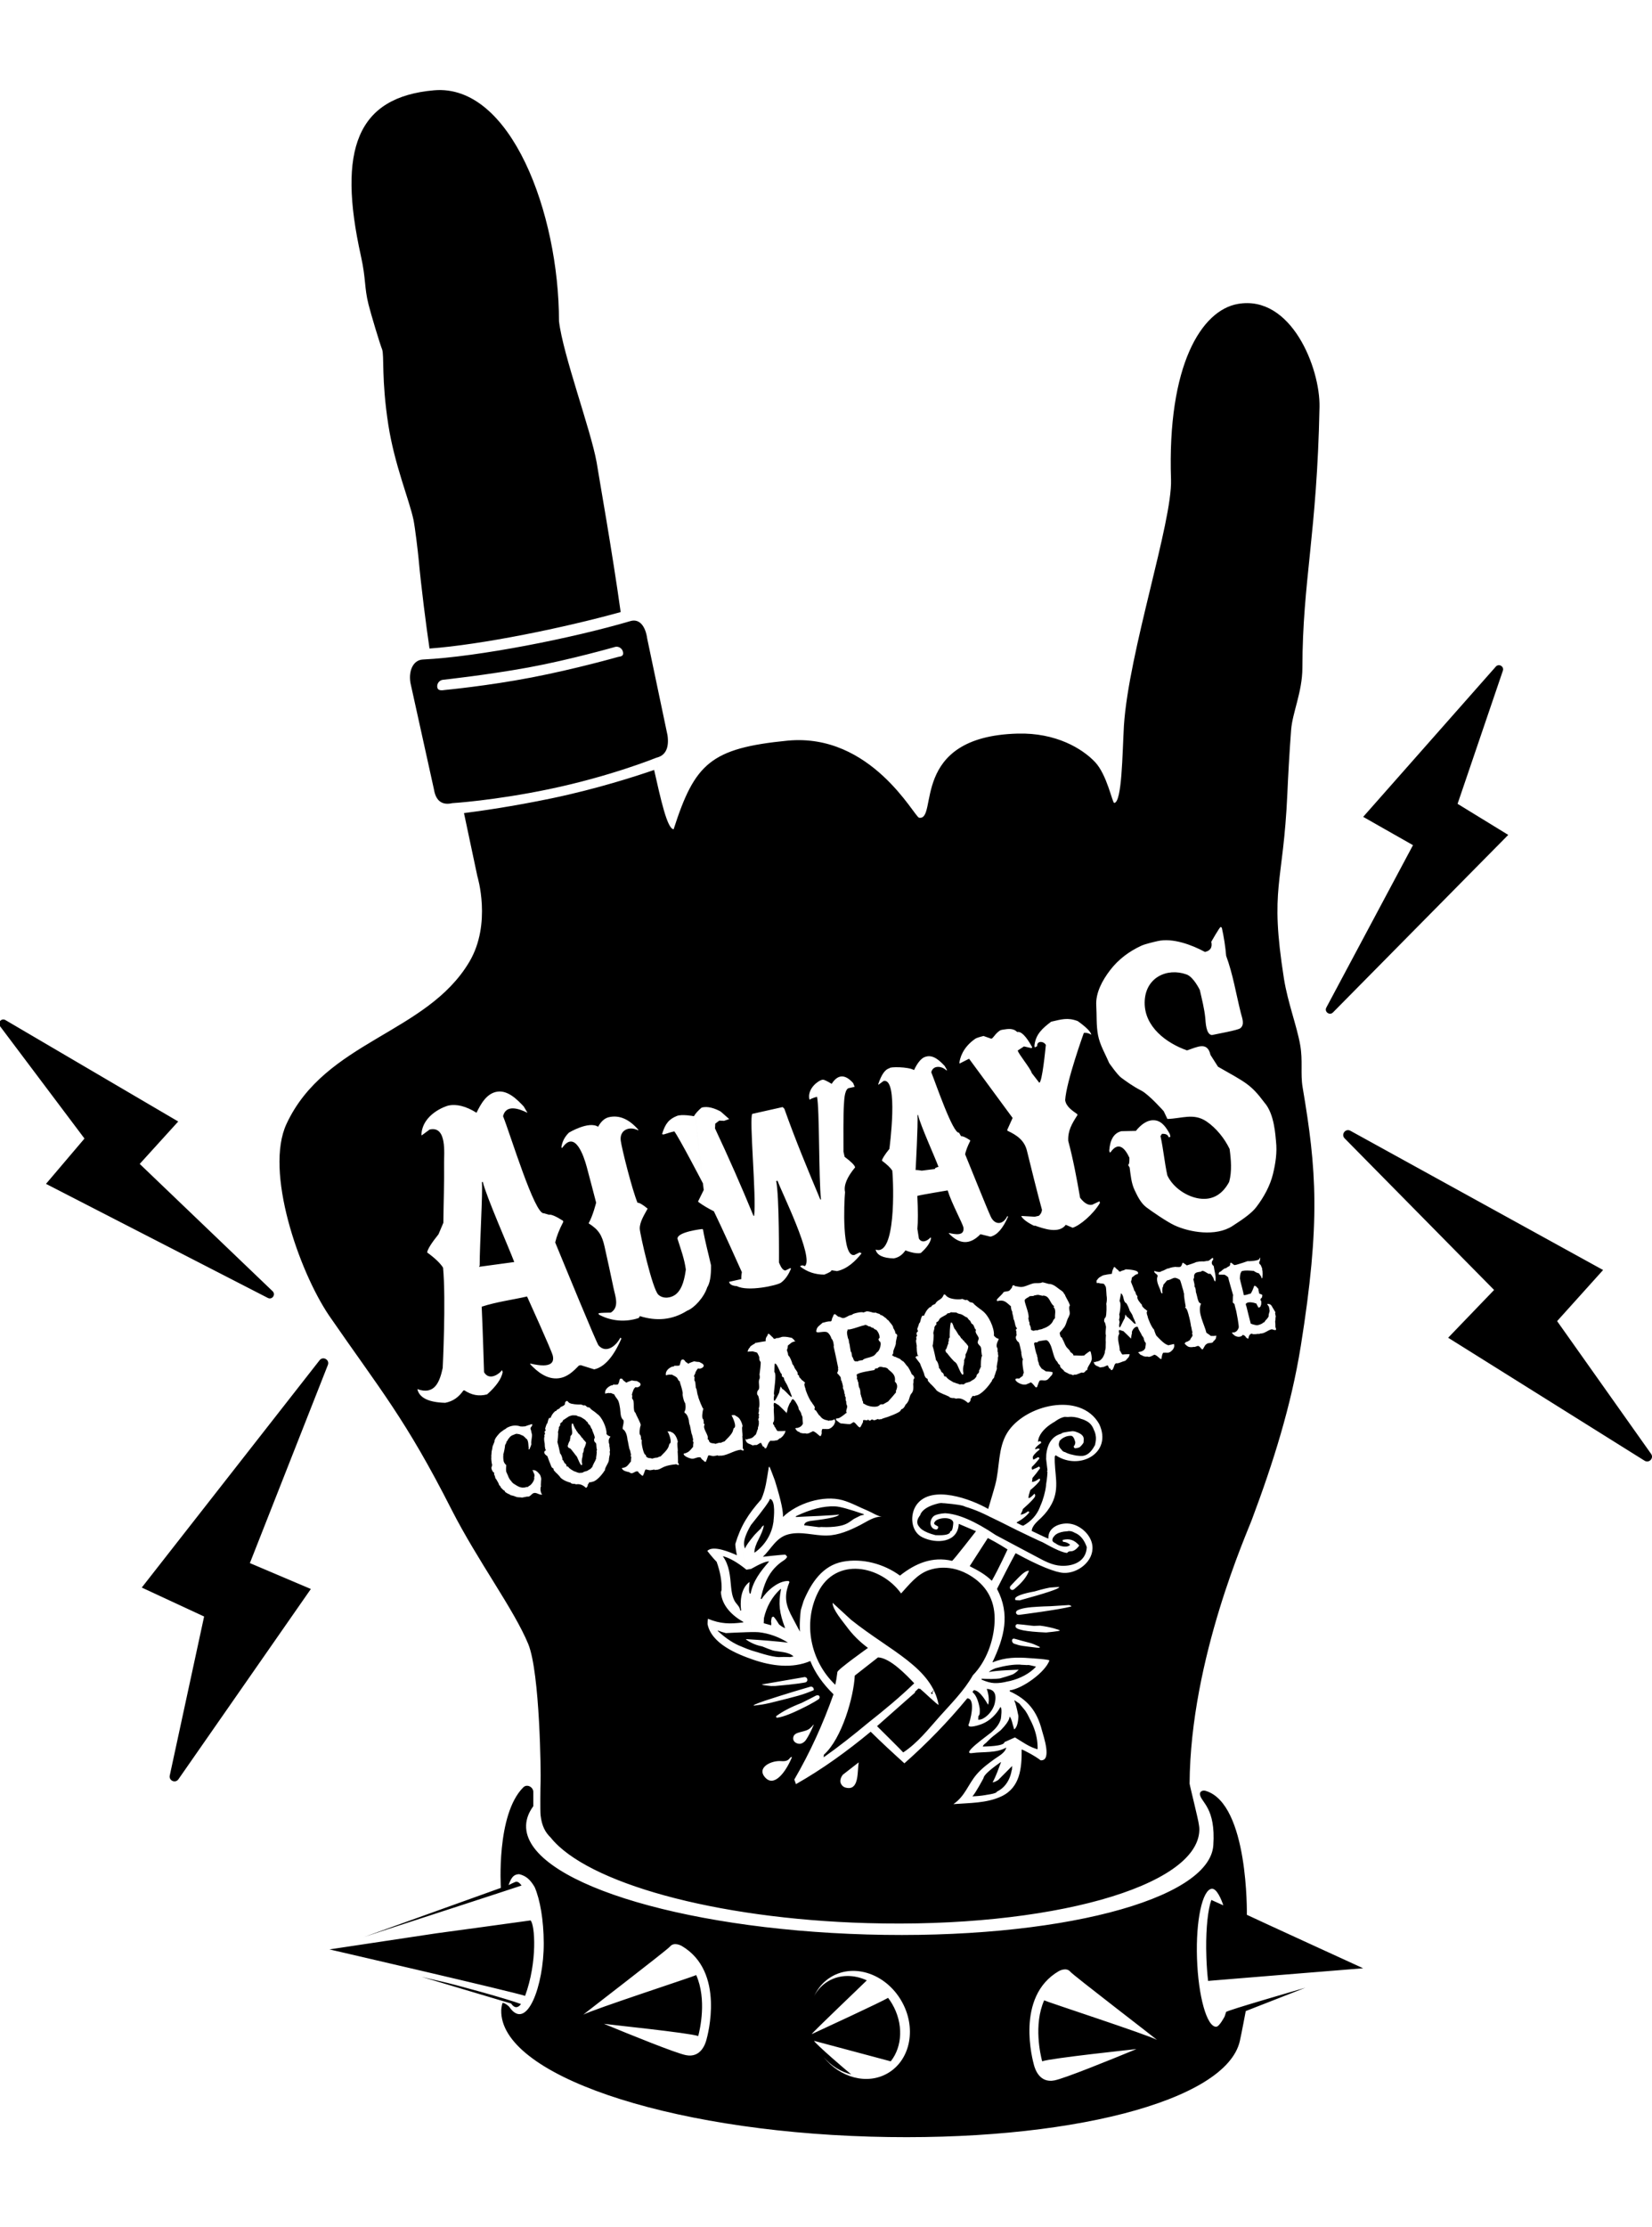 <?xml version="1.0" encoding="UTF-8"?>
<svg xmlns="http://www.w3.org/2000/svg" version="1.1" viewBox="0 0 172.191 232">
  <!-- Generator: Adobe Illustrator 28.7.1, SVG Export Plug-In . SVG Version: 1.2.0 Build 142)  -->
  <g>
    <g id="Layer_1">
      <path d="M156.647,69.864l-4.721,13.867,5.281,3.236-18.27,18.495c-.352.356-.927-.068-.691-.509l9.032-16.917-5.191-2.948,13.824-15.65c.314-.355.889-.022.736.427ZM0,106.891l8.806,11.706-4.011,4.72,23.123,11.883c.445.229.86-.353.498-.699l-13.853-13.261,4.014-4.419L.566,106.256c-.409-.24-.851.256-.566.635ZM18.597,185.337l13.804-19.82-6.356-2.697,8.129-20.638c.212-.539-.505-.949-.862-.493l-18.535,23.679,6.498,3.016-3.581,16.561c-.116.536.589.843.902.393ZM172.095,151.441l-9.794-13.826,4.793-5.324-26.341-14.504c-.507-.279-1.006.38-.599.792l15.578,15.791-4.788,4.976,20.476,12.811c.465.291.993-.268.676-.716ZM40.471,44.225c.649,4.203,2.195,7.856,2.628,9.926.16.765.468,3.361.53,4.04.265,2.914.81,7.16,1.14,9.364,5.441-.398,14.045-2.164,19.924-3.799-.884-6.345-2.235-13.89-2.506-15.602-.6-3.359-3.511-11.191-3.923-14.699,0-11.234-5.022-24.751-13.03-24.048-8.008.703-10.086,6.134-7.618,17.245.543,2.444.337,3.236.796,5.068.245.978,1.169,4.059,1.412,4.664.245.614-.088,3.082.647,7.841ZM54.732,207.899c1.294-3.531,1.031-7.387.57-7.859-.179.036-9.82,1.344-9.82,1.344l-11.143,1.676s19.055,4.397,20.392,4.839ZM53.81,209.076c.174,0,.341-.117.498-.323-1.251-.484-6.812-2.023-8.329-2.359-.684-.152-1.368-.312-2.05-.48l9.339,2.78c.17.244.352.383.542.383ZM127.798,209.579c.043-.151,7.502-2.302,8.262-2.526l-6.213,2.43s-.441,2.346-.617,3.122c-1.424,6.265-18,10.551-38.51,9.959-21.442-.619-38.667-6.524-38.475-13.19.007-.236.102-.664.106-.645.009-.28.639.183.737.326,1.823,2.654,3.605-2.26,3.587-6.648-.01-2.409-.381-4.537-.949-5.842-.456-.774-.888-1.167-1.615-1.342-.45.024-.781.175-1.1,1.14,0,0,.698-.356.798-.356.194,0,.379.145.552.399-.169.071-14.356,4.68-14.356,4.68l-2.043.674,14.243-5.108s-.503-7.65,2.342-10.476c.38-.378,1.041-.042,1.041.494v1.471c-.471.642-.732,1.312-.752,2.006-.165,5.702,15.737,10.788,35.517,11.359,19.78.571,35.726-3.599,36.113-9.291.267-3.92-1.282-4.459-1.392-5.296-.042-.32.286-.467.595-.374,4.495,1.347,4.292,12.911,4.292,12.911,1.093.523,12.121,5.568,12.121,5.568,0,0-16.046,1.297-16.161,1.317-.085-.74-.145-1.552-.176-2.403l-.023-.957c-.018-2.234.193-4.121.539-5.072.415.185.83.372,1.245.559-.167-.524-.673-1.799-1.215-1.724-.965.133-1.658,3.276-1.526,7.245.132,3.968,1.03,7.159,2.003,7.127.336-.011.881-1.076.881-1.076l.147-.461ZM52.939,196.374l-.01.019.009-.003v-.015ZM71.044,202.692s-.786-.455-1.211.073c-.275.343-8.925,6.976-9.03,7.093.893-.51,11.5-3.971,11.766-4.123,1.123,2.554.382,5.688.209,6.351-.931-.336-9.447-1.207-9.829-1.274,2.839,1.172,7.462,3.044,8.539,3.262,1.581.321,2.043-1.221,2.144-1.599.101-.377,2.002-7.107-2.588-9.783ZM93.938,208.392c-1.622-2.776-4.877-3.89-7.271-2.491-.807.472-1.408,1.173-1.794,1.996.341-.629.832-1.16,1.468-1.532,1.216-.711,2.687-.69,4.009-.08-.361.369-5.77,5.512-5.745,5.602,1.202-.559,7.199-3.324,7.962-3.78.147.196.289.399.416.617,1.21,2.068,1.078,4.47-.141,5.996l-7.994-2.136c.119.293,3.476,3.19,3.881,3.495-1.059-.251-2.083-.877-2.891-1.806,1.734,2.165,4.563,2.931,6.705,1.678,2.394-1.4,3.019-4.784,1.395-7.559ZM108.834,208.365c.277.159,10.874,3.612,11.767,4.123-.104-.115-8.755-6.749-9.03-7.092-.424-.528-1.21-.073-1.21-.073-4.591,2.675-2.689,9.405-2.589,9.782.101.378.563,1.92,2.144,1.599,1.077-.218,5.701-2.091,8.539-3.262-.066.012-8.898.939-9.83,1.274-.173-.663-.914-3.798.209-6.351ZM91.447,142.549c-.103-.066-.268.037-.289.09.027.016.01.044-.008.072-.264.05-1.707.244-1.864.49.013.057.055.249.038.276.016.068-.025.1-.01.169.134.094.035.233.139.301.015.053.052.581.11.594.111.175.129.505.135.708.064.04.054.318.116.306.027.12.055.24.082.36.137.097-.033.307.217.332.289.254,1.366.461,1.608.068.076-.018.221-.073.304-.022.073-.051.459-.246.485-.275.045-.01.068-.015.063-.038.296-.323.531-.586.793-.914l.023-.005c.006-.056.002-.111-.013-.164.167-.336.222-.702-.1-.977.08-.59-.153-.837-.574-1.178-.022.005-.028-.017-.032-.04l-.083-.053c-.027-.126-.337-.243-.452-.208-.269-.064-.483-.147-.688.107ZM102.373,141.204c-.148.187-.142,1.03-.133,1.229-.065.015-.081.041-.067.106-.046.076-.089.153-.128.233.079.3-.301.34-.256.578-.022.005-.038.03-.028.074-.022.005-.017.027-.039.031-.049.086-.192.245-.301.272q-.016.026-.038.031c-.017.026-.06.036-.104.045-.189.224-.596.167-.76.352-.009.094-.318.021-.354.035-.017.026-.038.031-.043.01-.083.021-.154.007-.214-.043-.161-.033-.295-.094-.442-.15-.022.005-.047-.012-.069-.006-.277-.185-.613-.321-.795-.615-.008,0-.255-.004-.201-.092-.021-.166-.107-.3-.264-.371-.058-.133-.124-.261-.2-.384-.022.004-.043.01-.048-.012-.048-.012-.053-.033-.014-.065-.013-.178-.133-.655-.309-.769-.117-.523-.204-.989-.36-1.505.037-.058.172-1.164.074-1.285-.004-.196.111-.403.117-.592-.026-.015-.01-.043.007-.068-.021.005.142-.282.155-.217l.05-.08c-.013-.025-.037-.182.016-.231.111-.003.22-.143.264-.24q-.005-.022.016-.026c.029-.221.843-.483.814-.613.073-.048.26-.058.26-.058.049-.048.166-.116.233-.076.014-.004.5.023.434.016.022-.004.096.024.1.045.122.078.347.117.463.146.005.022.106.067.127.063.093.058.365.26.466.257.077.095.152.192.223.291.137-.031.183.408.312.382.005.022.027.016.031.038.196.125.154.42.356.577.022-.005.027.017.005.022-.175.264.246.593.28.845.021.15-.124.328-.095.48.037.195.241.298.328.463-.012.049-.002.092.029.13.005.224.025.446.059.667.026.017.031.039.041.082ZM100.901,140.197c-.063-.1-.265-.354-.365-.416-.019-.059-.056-.115-.104-.159-.065.016-.138-.124-.152-.169l-.1-.045c-.015-.065-.181-.328-.26-.35-.071-.129-.334-.583-.445-.67-.017-.075-.048-.144-.092-.206.026-.041-.159-.432-.156-.395-.119-.039-.165-.007-.137.098-.07.116-.125,1.261-.088,1.424-.112.069-.128.249-.1.362-.061.094-.078.189-.05.284-.134.2-.123.44-.268.626-.127.032.06.331.078.345.022-.004.026.017.048.013.062.101.741.946.872.958q.004.022.031.039c.01.043.036.06.058.055.154.175.455,1.139.669,1.211.027-.03.054-.059.082-.089-.015-.065-.025-.108-.008-.134-.056-.153-.042-.665.046-.804-.008-.067.046-.395.046-.395q-.022.005-.026-.016c.016-.027.012-.049.006-.07.031-.081.175-.337.151-.44.017-.028.007-.071-.003-.114.003-.056.022-.106.057-.149.062-.089.31-.727.207-.793ZM88.344,138.465c.018.049.013.098-.015.147-.111.16.027.649.065.818.07.043.114.383.096.429.1.066.146,1.124.242.969.037.158.064.318.083.48.186.175.097.573.49.486.005.023.028.017.05.012.028.017.05.013.091-.02-.011-.05.322-.076.266-.083.071.001.141-.007.209-.024.173-.27,1.094-.246,1.332-.632.003.014.15-.174.169-.204.247-.047.568-1.06.219-1.143-.005-.023-.01-.045-.038-.063l-.02-.091c-.073-.046.075-.173.101-.189-.004-.314-.123-.596-.357-.846-.075.014-.18-.077-.239-.114-.005-.022-.033-.04-.038-.063-.102-.015-.197-.049-.285-.103-.005-.024-.033-.04-.06-.057-.213.051-.446-.294-.622-.122-.28.022-1.579.553-1.737.412ZM81.728,143.615c-.026-.017-.036-.06-.024-.108-.046-.036-.098-.062-.154-.078-.005-.023-.036-.062-.041-.082-.042-.027.018-.278-.079-.254-.113-.077-.489-1.236-.683-1.026-.022.281-.035.563-.037.845.285.198-.088,2.053-.041,2.344.027.017.031.038.037.06-.031.087-.129.64.044.601.202-.274.309-.558.466-.851-.01-.043.007-.071.024-.096-.03.007.117-.487.114-.502q.022-.004.017-.026l.026.016c.044.074.091.147.14.218.224.088.65.615.855.782.07.006.08.05.149.057.037-.008-.512-1.38-.655-1.507-.037-.166-.166-.212-.157-.395ZM62.235,151.024c-.054.068-.066.149-.037.244-.008.181-.028.361-.06.54.005-.001-.004.185-.009.2-.052.012-.065.033-.053.085-.052.078-.346.641-.331.709-.017.004-.013.02-.03.025-.037.05-.191.227-.272.242-.014.022-.047.029-.083.037-.153.178-.475.134-.608.282-.092.027-.187.036-.284.028-.013.02-.03.025-.035.008-.118.03-.419-.115-.524-.154-.017.004-.038-.01-.056-.006-.223-.141-.496-.254-.636-.491-.008,0-.205-.001-.162-.073-.017-.132-.086-.238-.211-.296-.045-.107-.099-.21-.16-.309-.018.003-.035.008-.039-.01-.038-.01-.042-.027-.011-.052-.013-.133-.107-.529-.247-.615-.09-.402-.168-.815-.288-1.204.012-.02.124-.949.059-1.029,0-.011.117-.444.097-.456l-.004-.016c-.022-.014-.008-.036.005-.057.017-.003.014-.021.031-.025-.022.033.086-.184.093-.148l.04-.064c-.011-.019-.027-.034-.046-.044-.008-.166.213-.194.27-.332q-.004-.016.014-.019c.009-.073.047-.119.114-.136-.033.021.535-.363.537-.356.014-.008.363-.126.393-.106.027-.005.376.016.347.013q.017-.003.038.009c.017-.004.039.011.043.028.063.039.077.019.14.059.077.018.154.037.231.056.004.018.024.03.041.027.022.013.042.027.059.024.247.18.358.174.552.437.089-.019.145.245.208.279.003.017.025.031.043.027.004.017.021.014.025.032.133.077.145.353.284.461.017-.004.021.013.004.017-.039.064.418.906.23.945-.06.216,0,.377.181.484-.01.038-.002.074.023.104.005.179.02.356.047.533.022.015.025.031.033.066ZM61.057,150.219c-.004-.018-.325-.353-.292-.333-.014-.048-.044-.092-.083-.126-.053.01-.11-.099-.122-.137,0,0-.225-.299-.288-.315-.052-.096-.114-.185-.186-.266,0,0-.094-.21-.17-.271-.015-.059-.039-.114-.073-.164-.037-.107-.078-.213-.125-.316-.095-.031-.132-.005-.11.078-.131.218.168.931-.057,1.12q-.017.003-.013.02c-.09.052-.102.202-.08.29-.05.075-.063.151-.039.227-.096.141-.179.335-.215.5-.017.004-.03.026-.022.059-.015.088.013.161.085.218.017-.003.104.074.161.072.116.07.556.703.575.705.004.017.054.079.071.074.127.143.36.91.536.969.069-.041.089-.1.058-.177-.045-.123-.033-.531.038-.643-.006-.053.037-.317.037-.317-.017.004-.012-.052-.015-.069.071-.11.111-.228.121-.353.013-.022.005-.056-.002-.091.001-.045.017-.085.046-.118.045-.082.257-.58.165-.636ZM108.252,138.519c.061-.015.123-.028.185-.042-.017.024.282-.064.261-.079.447-.142.943-.424,1.108-.916.036-.008.132-.156.152-.183q-.005-.022.016-.027c-.064-.285.168-.887-.187-1.119.041-.01.062-.014.078-.039-.014-.062-.018-.081-.018-.081-.435-.29-.414-1.078-1.146-1.079l-.015.027s-.434-.099-.431-.097c-.105-.029-.344.051-.46.059-.11.134-.464-.026-.585.175-.121.049-.476.229-.403.413.03.285.544,1.527.38,1.786.026.117.054.363.121.446.003.064.004.129,0,.193.057.084.178.41.131.488.051.152.145.108.255.179.076-.015.237-.039.266-.059.065.008.251.02.291-.044ZM117.758,136.549c-.031-.148-.317-.851-.409-.826-.312-.199-.174-.793-.511-1.008.025.024-.159.747-.137.846.181.123.036,1.155-.042,1.355.052.183.045.362-.023.536,0,0,.038.17.062.272-.028.078-.117.576.039.542.173-.277.273-.582.44-.854.079-.094.112-.413.104-.452l.039-.009c.038.068.08.133.125.196.112.043.689.617.769.705.063.005.072.044.135.052.119-.027-.282-.716-.294-.852.016-.023-.256-.469-.297-.504ZM80.439,168.494c.295-.355.601.446.759.706.186.165.392.297.618.396l.002-.051c-.571-1.519-.714-2.47-.409-4.021l-.057-.002c-.867.793-1.451,1.967-1.733,3.189l-.014.371.781.218c.004-.16-.06-.671.052-.807ZM84.908,158.376c-.305.05-1.066.053-1.085.505,1.028.133,2.08.259,3.116.153.475-.049.974-.132,1.397-.369.516-.289.849-.682,1.456-.824.026.001.071-.013.253-.061l.002-.05c-2.624-.907-4.486-1.035-7.088.207l-.003.084c.416-.034,4.486-.173,4.508-.276-.074.35-2.205.574-2.555.631ZM77.683,161.265c.014-.336,1.75-2.362,1.928-2.374-.113.998-.942,1.799-.985,2.817l.057.002c1.058-.75,1.805-1.966,1.94-3.257.045-.43.23-2.09-.321-2.31l-.058-.002c-.008.191-.668,1.1-1.979,2.726-1.045,1.803-.632,2.216-.639,2.396l.057.002ZM101.095,163.103l-.002.05c.85.438,1.589.827,2.285,1.509.73-1.276,1.637-3.262,1.637-3.262-.262-.167-.921-.606-2.051-1.192l-1.869,2.896ZM98.094,156.561c-.113.008-.208.032-.246.031-.995.234-3.365,1.834-1.612,2.758,1.031.543,3.144.859,3.125-.776-.229-.885-2.899-.26-1.577.438.026.14-.022.256-.167.313-.865-.036-.763-1.158-.174-1.48.699-.383,1.706-.206,2.425.003,1.911.554,3.607,1.852,5.335,2.802.944.519,1.904,1.008,2.852,1.52.797.43,1.628.883,2.551.929,1.32.066,2.609-.481,2.67-1.941-.261-.746-.839-1.437-1.638-1.612-.511-.112-1.638.038-1.849.638-.243.693,1.422,1.232,1.749.717-.223-.189-.47-.29-.739-.301l-.05-.187c.746-.183,1.231-.004,1.747.577-.345.475-.778.803-1.264.772-.756-.031-1.739-.701-2.403-1.011-.837-.392-1.67-.794-2.502-1.198-2.683-1.305-5.19-2.822-8.234-2.991ZM78.133,164.782c-.024.369-.126.841.007,1.195l.094.038c.255-1.339,1.048-2.346,1.91-3.334l.002-.035c-.308-.013-.927.248-1.861.781l-.485.08c-.917-.755-1.82-1.265-2.454-1.404l.011.024c.671.937.74,2.029.842,3.134.048.518.127,1.046.376,1.51.159.297.583.619.565.981l.115.005c-.112-.715-.118-2.277.876-2.975ZM111.652,147.584c-1.194-.034-3.399,1.24-3.456,2.612l.158-.078c.121.006.185.075.164.191-.274.192-.495.348-.623.648l.058.002c.179-.132.32-.127.422.017-.478.384-.721.666-.728.845l.049.22c.038.002.202-.081.492-.248.083-.012.132.034.147.14-.284.359-.547.651-.787.876l.045.287c.405-.173.641-.287.707-.34.073.07.109.134.106.19-.271.381-.536.717-.791,1.009-.011.258-.036.392-.076.4.303-.012.524-.138.765-.321.504.021-.938,1.207-.917,1.189-.088.271-.161.534-.188.817.267-.066.422-.238.615-.446.438.353-.914,1.346-1.202,1.598-.004.078-.082.272-.236.579.281-.038.54-.158.765-.339.072-.011.122.025.149.108-.325.4-.762.747-1.313,1.038l-.002.051c.364.194.591.293.68.297,1.335-.744,1.991-2.222,2.291-3.656.272-1.301.038-2.45.109-3.74.077-1.393.992-2.343,2.4-2.45.614-.047,1.524.143,1.564.916.021.413-.921,1.336-1.113.673.116-.117.171-.286.173-.448-.349-1.36-2.601-.099-1.331.868,1.009.768,2.745.648,3.354-.513.585-1.701-.9-2.949-2.454-2.994ZM106.183,173.929c-.984,1.049-2.547.999-3.866.932l-.004.101c1.721.742,4.361.05,5.653-1.328v-.033c-1.4-.334-2.829-.202-4.219.177-.379.163-.603.293-.67.392.8-.186,3.107-.241,3.107-.241ZM103.79,180.64c-.335.257-.694.517-1.346,1.29.218-.008,2.232-.016,2.25-.461l1.099-.492c.708.422,1.536,1.043,2.354,1.226.058-1.708-.726-3.308-1.787-4.582l-.616-.515-.004.084c.383.642.708,2.433-.028,2.959l-.134-.46s-.258-.869-.348-.872c-.032.758-.886,1.398-1.439,1.822ZM101.315,164.238c-.65-.424-1.178-.626-1.625-.752-.939-.266-1.956-.253-2.879.07-1.238.434-2.029,1.495-2.888,2.425-2.128-2.95-6.807-3.828-8.661-.11-1.594,3.196-.793,7.156,1.801,9.627v-.002c.078-.333.157-.8.218-1.314-.039-.241,3.188-2.521,3.188-2.528-.864-.638-1.619-1.387-2.25-2.255-.367-.504-1.462-1.761-1.433-2.441l1.934,1.777c4.077,3.252,8.405,4.955,9.116,8.858-.141-.007-1.586-1.405-1.958-1.701-.064-.003-3.967,3.49-4.445,3.896l-.002.033s2.716,2.687,2.714,2.72c1.502-.985,2.623-2.428,3.805-3.753,1.222-1.369,2.543-2.679,3.457-4.286,1.393-1.429,2.171-3.573,2.261-5.545.093-2.031-.682-3.63-2.353-4.719ZM77.766,170.789l.002-.05c1.751.107,3.209.23,4.37.367-2.087-1.302-4.151-1.109-6.481-.994-.304-.08-.582-.17-.834-.271l-.002.051c2.073,1.919,4.795,2.586,7.523,2.72l.369-.069c-.547-.518-1.536-.456-2.224-.637-.931-.245-1.928-.558-2.724-1.117ZM103.46,185.656c.376-.672.599-1.383.877-2.099h-.038c-1.176.823-1.782,1.656-1.782,1.656,0,0-.822,1.557-1.158,1.902.204-.009,1.614-.035,2.54-.481,1.599-.771,1.594-2.676,1.594-2.676-.444.446-1.316,1.728-2.034,1.697ZM91.519,172.642l-2.426,1.9c-.095,2.155-1.329,6.559-3.219,8.238l-.022.271c1.602-1.128,3.126-2.337,4.632-3.59,1.651-1.305,3.296-2.658,4.809-4.122-.8-.845-2.5-2.639-3.774-2.698ZM102.848,175.926c.1.23.339,1.097.144,1.643-.017.047-.75-1.484-1.477-1.513l-.125.23c.72.596.909,2.042.574,2.85.627.027,1.512-.81,1.723-1.717.211-.907-.02-1.457-.838-1.492ZM95.69,116.141l-.064.014c.082.818-.191,5.726-.191,5.726.14-.031.641.061.641.061l1.369-.172c-.019-.086.105-.159.375-.22-.272-.799-1.887-4.329-2.13-5.409ZM50.326,123.115l-.097.021c.101,1.063-.231,6.446-.231,8.685l-.071.138,3.675-.499c-.522-1.401-2.952-6.901-3.276-8.345ZM79.447,171.499c-.61-.115-1.172-.352-1.682-.71l.002-.05c1.751.107,3.209.23,4.37.367-.963-.601-1.979-.963-3.052-1.086l-.384-.016c-.308-.013-1.322.023-3.045.108-.304-.08-.582-.17-.834-.271l-.002.051c.864.8,1.713,1.35,2.547,1.654,1.805.681,3.073,1.037,3.804,1.067.334-.019.667-.023,1-.009l.173.008.369-.069c-.173-.164-.807-.341-1.902-.533-.53-.18-.985-.35-1.363-.511ZM99.681,173.927c-.083-.149-.222-.228-.414-.236-.065-.002-.104.024-.119.079l-.002.051c.122.163.208.245.259.247l.115.004c.105-.052.159-.099.16-.145ZM99.438,173.277l-.057-.002c-.052-.002-.085.03-.1.097l-.005.134c-.003.056.028.085.092.088l.173.008c.065.002.097-.025.1-.081-.084-.149-.151-.23-.202-.244ZM98.743,174.762c.002-.044-.067-.093-.206-.144-.115-.004-.175.022-.177.078l-.004.1c-.003.056.035.085.112.088l.154.006c.077.003.117-.023.119-.079l.002-.051ZM98.872,173.943c-.047-.092-.097-.138-.147-.14-.064-.003-.139.084-.223.26.048.092.097.138.149.14l.115.005c.063.002.096-.024.098-.08l.008-.186ZM98.598,173.157c-.117.04-.178.083-.179.127.061.093.117.14.168.142l.096.004c.077.003.117-.024.119-.08l.002-.051c.002-.044-.067-.093-.206-.144ZM97.947,174.409c.048.092.097.139.149.141l.173.006.098-.046c-.12-.185-.207-.277-.257-.279l-.039-.002c-.064-.002-.104.024-.119.08l-.004.1ZM97.652,175.036l.054.086c.038.002.09-.013.155-.044l.478.071c.078.003.117-.024.119-.08.002-.044-.066-.093-.206-.144l-.27.023c.004-.09-.033-.136-.11-.139-.145.073-.217.132-.219.176l-.002.051ZM87.651,173.153l.153.006c.077.003.117-.022.119-.079l.004-.1-.21-.009-.178.093c-.003.057.035.086.112.088ZM86.286,157.488c-.002.056.029.085.092.087l.635.027c.268.012.414.063.436.152-.011.258-.649.489-1.914.694-1.137.2-1.708.343-1.712.433l1.531.199c1.673-.109,2.661-.298,2.968-.565.43-.172.901-.394,1.411-.664.026.001.129-.023.311-.071l.002-.05c-1.517-.524-2.499-.795-2.947-.814l-.096-.004c-1.164-.049-2.513.294-4.045,1.025l-.003.084c1.093-.088,1.811-.228,2.152-.415.672-.083,1.063-.123,1.179-.118ZM77.683,161.265c.014-.336.563-1.024,1.645-2.066.059-.21.135-.314.225-.311l.058.003-.002.033c-.012.279-.256.881-.731,1.802-.165.565-.249.893-.253.982l.057.002c.702-.497,1.265-1.231,1.69-2.199.166-.599.251-.943.255-1.033-.028-1.482-.137-2.26-.326-2.335l-.058-.002c-.008.191-.668,1.1-1.979,2.726-.441,1.327-.663,2.02-.665,2.075.025.036.033.141.026.32l.057.002ZM80.394,169.116c.004-.09-.007-.135-.033-.136.044-.425.103-.636.181-.632.101.016.319.3.656.852.186.165.392.297.618.396l.002-.051c-.449-1.197-.668-1.951-.656-2.264l.026-.639.22-1.118-.057-.002c-.867.793-1.442,1.801-1.724,3.023l-.023.537.781.218.008-.185ZM103.103,181.319c-.434.273-.654.477-.66.611l.057.003c1.454-.096,2.184-.251,2.193-.464l1.099-.492c1.214.724,1.98,1.132,2.296,1.223l.058.003.007-.168c-.264-1.682-.691-2.961-1.283-3.838l-.624-.749-.504-.341-.004.084c.096.161.235.683.415,1.565-.031.738-.178,1.204-.443,1.394l-.057-.002c-.065-.003-.095-.032-.093-.087l.016-.37c-.142-.577-.258-.869-.348-.872-.022.504-.729,1.337-2.125,2.501ZM103.46,185.656l-.053-.085c.304-.526.614-1.198.931-2.014h-.038c-1.176.823-1.77,1.377-1.782,1.656-.438.924-.822,1.557-1.158,1.902l.057.003c1.648-.145,2.475-.306,2.483-.485.654-.31,1.18-1.078,1.579-2.306l.015-.37-1.445,1.454c-.264.168-.46.249-.589.244ZM102.848,175.926c.257.594.381,1.008.372,1.243-.159.42-.271.628-.335.625l-.057-.002c-.052-.002-.114-.201-.187-.597-.507-.749-.884-1.13-1.127-1.14l-.121.129-.004.1c.385.318.645.997.782,2.034-.048.222-.112.371-.193.446l-.016.37c.627.027,1.185-.573,1.672-1.797l.019-.453c.026-.616-.242-.936-.806-.959ZM94.119,180.388c.01.068.047.103.111.106l.162-.178-.058-.003c-.079.053-.15.078-.215.076ZM96.581,177.632l.004-.101-.153-.006c.01.068.046.104.111.106l.038.002ZM95.752,175.865l-.38.354-.004.084c.691.365,1.093.55,1.208.555-.278-.404-.553-.735-.824-.993ZM105.284,173.808c.065.002.204.037.419.101.195-.047.344-.07.446-.066l.034.085-.005.135c-.006.156-.762.445-2.268.864-.502.046-.823.067-.964.06-.357-.082-.565-.124-.629-.127l-.004.101c.516.222.953.342,1.312.356.985.042,2.011-.274,3.079-.946.721-.364,1.141-.609,1.262-.738v-.033c-.456-.109-.703-.165-.742-.166l-.482.014c-.09-.004-.23-.022-.421-.052-.678-.029-1.536.098-2.574.381-.379.163-.603.294-.67.392.57-.133,1.305-.254,2.207-.361ZM100.604,156.943c-.2-.132-.927-.251-2.18-.36l-.425.066c-.062-.036-.113-.055-.151-.056-.972.229-1.597.584-1.873,1.065-.186.475-.281.756-.285.846l-.004.101c-.023.548.581.983,1.811,1.304l.096.004c.959.04,1.447-.092,1.459-.394.153.006.253-.23.299-.71l.01-.235c-.032-.125-.312-.21-.837-.254l-.44-.019c-.231.002-.466.093-.705.274l-.006.151c-.002.044.136.14.412.286l-.008.185c-.002.045-.054.087-.159.128-.41-.017-.63-.285-.658-.802l.002-.05c.021-.493.532-.775,1.535-.845,1.357.057,3.121.815,5.291,2.274,2.283,1.228,3.852,2.051,4.707,2.468,1.057.47,1.81.714,2.257.734.856-.189,1.489-.465,1.902-.829.404-.476.611-.849.623-1.118-.275-.786-.695-1.284-1.265-1.5-.175-.108-.351-.165-.53-.173l-.096-.004c-1.111.167-1.675.479-1.694.939-.011.268.461.467,1.418.598l.269.011c.051.002.105-.04.16-.127-.223-.189-.47-.29-.739-.301l-.054-.086.004-.1c.311-.077.511-.113.602-.11.371.016.752.245,1.144.687-.299.413-.61.614-.929.601-.141-.006-.253.051-.335.17-.423-.017-1.279-.391-2.569-1.117-.065-.003-1.668-.765-4.811-2.287-1.152-.642-2.235-1.115-3.249-1.415ZM113.194,147.999c-.377-.229-1.113-.366-2.215-.412-.569.099-1.249.57-2.041,1.413-.485.562-.733.96-.743,1.197l.158-.078.057.002c.076.014.113.044.111.088l-.004.1c-.409.286-.616.491-.622.614v.033s.057.002.057.002c.117-.051.227-.074.329-.07.064.014.094.043.093.087-.478.384-.721.666-.728.845l.049.22c.038.002.202-.081.492-.248l.057.002c.065.003.094.049.09.138-.284.359-.547.651-.787.876l-.008.183.053.104c.405-.173.641-.287.707-.34.073.07.109.134.106.19-.271.381-.536.717-.791,1.009-.011.258-.036.392-.076.4l.058.002c.179.008.414-.1.707-.323.101.004.149.068.144.191-.003.078-.356.411-1.061.998-.118.365-.18.62-.186.766l-.002.051.057.002c.09.003.276-.146.558-.448h.039c.076.016.113.051.11.107-.009.214-.46.71-1.35,1.491-.004.078-.082.272-.236.579l.058.002c.245-.046.481-.16.706-.341l.057.002c.064.014.094.05.092.106-.325.4-.762.747-1.313,1.038l-.002.051c.364.194.591.294.68.297.84-.468,1.418-1.113,1.735-1.929.48-1.336.743-2.559.789-3.667-.037-.058-.054-.104-.053-.137l.058.003-.156-1.32c.059-1.421.596-2.267,1.607-2.539.004-.09.417-.179,1.243-.268.735.188,1.096.466,1.08.835l-.015.353c-.013.325-.291.526-.833.604l-.096-.004c-.077-.003-.114-.032-.112-.088l.004-.1c.107-.108.165-.24.171-.397l.002-.051c-.111-.431-.256-.65-.435-.657-.449-.018-.854.161-1.215.538.032.764.253,1.155.662,1.172.491.233.96.359,1.408.378l.173.008c.564.024,1.04-.338,1.431-1.083.039-.032.063-.138.071-.317.049-1.175-.278-1.929-.982-2.262ZM94.861,179.242c.045.124.099.189.164.192h.039c-.084-.16-.151-.241-.201-.243l-.002.051ZM97.06,176.323l-.002.05c.011.057.049.086.112.09l.065-.166-.113-.055-.062.082ZM99.235,174.463l-.002.051c.14.005.279.068.415.186.064.002.099-.069.105-.215-.077-.003-.147-.023-.209-.059l-.31.038ZM97.184,176.11l-.003.083c.077.003.117-.023.119-.079l-.115-.004ZM99.085,175.281l-.094-.055-.176.078c.071.126.106.234.102.324l.057.002c.064.002.097-.024.1-.08l.002-.051c-.103-.004-.152-.035-.15-.09.051.002.104-.041.159-.128ZM98.572,176.068c.077.003.117-.024.119-.08l.002-.05-.115-.005-.005.135ZM95.78,178.877c.01.055.047.085.112.087l.057.003c.001-.033.023-.078.064-.133l-.231-.009-.002.051ZM98.247,176.473l.038.002.004-.1-.038-.002-.004.1ZM94.233,179.08c-.017-.214-.064-.322-.141-.325l-.057-.002c-.104.04-.158.083-.16.127l-.004.084c.048.103.097.155.148.158l.096.003.118-.045ZM95.114,178.243c-.073-.115-.141-.174-.203-.176l-.039-.002c-.065-.002-.104.024-.119.079l-.002.051c.011.057.098.122.26.195.065.003.098-.029.101-.096l.002-.051ZM95.626,177.491c-.048-.092-.097-.139-.148-.141l-.057-.002c-.105.041-.158.084-.16.128l-.002.051c.048.092.097.138.149.14l.057.002c.104-.04.158-.083.16-.127l.002-.051ZM96.691,177.771c.06.103.088.193.085.272.052.002.111-.04.18-.127l-.262-.195-.002.051ZM79.917,184.621,68.427,78.924s-4.761,1.939-11.196,3.279c-5.739,1.196-10.091,1.458-10.091,1.458-.962.225-1.697-.139-1.905-1.418l-2.458-11.13c-.207-1.279.311-2.367,1.294-2.414,5.807-.282,15.606-2.224,21.639-4.004.949-.28,1.572.539,1.749,1.824l2.118,10.078c.177,1.286-.188,2.102-1.149,2.327ZM64.938,67.94c-.059-.372-.408-.625-.779-.566,0,0-4.744,1.358-9.072,2.151-4.328.793-8.943,1.289-8.943,1.289-.008.001-.016.003-.023.004-.359.069-.601.411-.543.775.059.372.466.333.838.274,0,0,4.407-.415,9.02-1.304s8.995-2.137,8.995-2.137c.371-.055.567-.115.508-.487ZM135.576,140.25c-.995,6.193-2.89,12.178-5.067,17.976-.463,1.32-6.428,14.485-6.516,27.562.015.205.937,3.862.961,4.232.038.189.062.391.056.62-.17,5.894-15.679,10.228-34.64,9.681-15.925-.46-29.216-4.217-32.964-8.901-.563-.548-.927-1.191-1.058-2.319-.054-.47-.024-3.05,0-3.538.035-.694-.056-11.305-1.288-14.316-1.52-3.658-5.235-8.594-7.993-13.998-4.823-9.494-7.393-12.422-12.778-20.227-3.153-4.673-6.724-15.016-4.428-19.946,4.037-8.668,14.598-9.372,19.057-16.882,2.36-3.975.838-8.924.838-8.924l-1.394-6.573c1.653-.209,5.069-.691,9.127-1.536,4.74-.987,8.87-2.328,10.692-2.959.675,2.994,1.367,6.174,2.034,6.174,2.201-6.841,3.85-8.441,11.9-9.229,8.707-.807,13.197,7.948,13.679,8.03,2.054.351-1.114-8.45,10.264-8.762,4.021-.11,6.751,1.573,8.059,2.941,1.281,1.339,1.822,4.3,2.023,4.283.808-.067.842-5.072,1.008-8.05.505-7.728,5.057-21.218,4.909-25.636-.401-11.941,3.183-17.626,6.958-18.292,5.572-.983,8.598,6.677,8.519,10.732-.26,13.224-1.765,18.085-1.784,27.169-.005,2.507-1.035,4.657-1.174,6.46-.18,2.336-.328,5.131-.391,6.602-.431,9.7-1.876,9.663-.356,19.326.405,2.512,1.338,4.893,1.693,6.907.289,1.642.012,2.985.253,4.406,1.446,8.536,1.884,13.966-.197,26.985ZM99.999,110.696l.02.088.989-.501,4.538,6.168-.561,1.245.02.088c.987.454,1.777,1.009,2.036,2.088.207.865,1.23,4.978,1.568,6.157-.03.256-.139.46-.328.615l-.427.096-1.323-.076-.089.02c.198.329.647.663,1.345,1.003l.089-.02c.881.307,2.495.896,3.21-.084l.721.305c.745-.23,2.125-1.373,2.838-2.578l-.04-.178-.76.357c-.403.09-.824-.15-1.264-.724-.35-2.005-.71-3.954-1.235-5.919-.054-1.07.38-1.793.962-2.699l-.02-.088c-.505-.362-1.183-.795-1.263-1.47.122-1.944,1.941-6.987,1.941-6.987.225-.051.488.009.787.178-.072-.32-.545-.794-1.419-1.418-1.055-.4-1.689-.18-2.767.062-.9.68-1.632,1.31-1.749,2.519l.036.161.251-.131c-.042-.584.676-.542.904-.128-.054.536-.377,3.874-.683,3.941l-.788-1.018c-.002-.01-.005-.022-.009-.033-.151-.484-1.367-1.937-1.45-2.308l.651-.426.787.179.073-.092c-.632-1.152-1.155-1.682-1.57-1.589-.293-.307-.705-.368-1.257-.277-.135.022-.419.044-.533.119-.539.353-.683.807-.908.858l-.811-.285s-.665.158-.85.285c-1.365.933-1.612,2.103-1.661,2.499ZM117.886,133.481c.06-.093.081-.292.092-.407.204-.127.334-.33.612-.363.284-.446-1.092-.48-1.252-.493-.13.076-.268.127-.414.153-.084.073-.293.153-.332-.026-.003-.002-.368-.278-.386-.364l-.118.026c.008.035-.057.197-.077.202-.067.099-.126.436-.118.476.005-.008-1.008.144-.995.202-.004,0-.386.206-.358.223-.071.03-.204.255-.243.278.001.006-.005.246.018.261.074,0,.149-.003.223-.009.117.077.411.027.557.12.031.082.173.255.175.328.033.053.063,1.005.092,1.04.021.221,0,.467-.051.683.035.082.047,1.131-.072,1.403-.152.09-.226.458-.057.563-.03-.06.135.445.094.509-.005.23-.075.589-.001.817-.018.06-.04.64-.016.655,0,.191-.017.384-.014.574.026.032-.068.423-.083.447.041.186-.248.708-.287.716-.078.097-.184.197-.291.249.005.022-.417.114-.403.111-.05.057-.113.05-.188-.019.068.46.382.425.665.605.088-.02.191-.018.276-.042.065.041.402-.172.53-.18,0,0,.099.21.152.313.045.017.09.034.134.052.003.062.034.109.093.141.258-.012.259-.651.456-.694.033-.048.115-.036.159-.014.308-.058.525-.201.818-.265.024.015.282-.287.297-.311.087-.019.169-.327.183-.368-.089-.028-.647.002-.749.025-.159-.099-.175-.336-.298-.422.035-.503-.356-1.258-.045-1.743-.149-.636.111-.318.427-.279.014.013.804.769.792.786,0,0,.063-.471.11-.581-.113-.135.315-.822.614-.627.061.312.319.597.427.903.064.028.158.22.182.265-.01.097.12.442.182.448.092.063-.039.461-.018.555-.099.255-.308.353-.541.407-.024-.015-.194.043-.209.067.019.016.122.096.151.129-.037.058.234.193.286.181.011.05.186.1.205.096.11.072.335-.02.462.06.114-.014.222-.046.326-.094.042-.066.187-.063.234-.134.168-.041.564.364.67.441.019-.004.101-.004.101-.004-.013.01.085-.739.243-.645.163-.036.455.049.6-.052-.046.028.165-.082.162-.098.077-.059.232-.235.228-.256.103-.16.126-.329.07-.505-.046.003-.437.112-.504.113-.054.032-.117.027-.168-.022-.329-.032-1.151-.946-1.15-.946-.061-.023-.269-.652-.274-.673-.201-.128-.658-1.183-.661-1.401-.038-.026-.145-.437-.042-.46.03-.047.022-.086-.041-.092,0,0-.113-.139-.175-.145-.121-.097-.228-.209-.32-.336.015-.025.006-.063-.007-.122-.137-.134-.589-.649-.458-.856-.052-.094-.112-.183-.181-.265.033-.068-.105-.333-.165-.371-.032-.21-.382-.934-.335-.944ZM56.759,149.642c-.088.14-.027.54.009.686.009-.016.011.214.016.232-.015.027.051.433.084.454.016-.004.02.013.038.01l.008.035c-.305.136-.223.397.139.619.016.083.345.931.352.919.011.051.023.104.044.117.032.115.105.195.217.241q.004.018.025.031c.011.049,0,.149.06.186.012.06.125.111.151.185.083.052.509.489.527.57.312.277.666.42,1.06.524.004.017.025.03.029.047.082.055.264.085.359.065.061.039.088-.003.157.054.408-.075.743.077,1.022.353l.086-.019c.078-.084.15-.225.123-.338.115-.024.076-.204.238-.234.058.039.117.032.177-.02.482-.022,1.107-.797,1.332-1.17.017-.003.031-.025.044-.046-.044-.237.396-.76.403-1.032l.014-.022c-.026-.044.054-.452.068-.505.045-.037.024-.299.005-.382.037-.081.043-.161.018-.24-.02-.064-.023-.13-.009-.197-.089-.061.021-.359-.097-.432-.004-.017-.008-.035.006-.055-.052-.234-.002-.439.152-.615l-.008-.035c-.161-.044-.326-.131-.409-.288l.017-.003c.048-.56-.477-1.773-.988-2.062-.004-.018-.008-.036-.025-.032-.022-.012-.008-.035-.064-.039-.113-.159-.584-.375-.627-.532-.036-.02-.072-.043-.106-.067-.061.015-.126-.041-.188-.029-.085-.051-.22-.258-.365-.173-.054-.004-.1-.024-.14-.059-.052.012-.073-.001-.098-.031-.038-.01-.059-.023-.072-.002q-.017.004-.039-.01c-.224.021-.971-.035-1.142-.16-.017.004-.038-.011-.042-.028-.07-.043-.121-.121-.185-.176l-.021-.012-.086.019c-.12.09-.164.19-.132.301-.139.276-.432.213-.556.432.017.075-.297.1-.34.258l-.017.004c-.026.049-.059.062-.1.039-.276.236-.379.431-.506.732-.017.004-.036.008-.039-.011-.194-.109-.245.58-.319.599q-.013.021-.03.024c-.014.022-.027.043-.023.059-.05.115-.09.233-.12.354-.037.073-.013.099,0,.163.021.013.033.065.027.122-.238.122.011.249-.091.4-.073.017-.042.176-.023.222ZM65.861,145.297c.033-.166.183-.755.41-.806.152.095.49-.085.496-.266.007-.205-.263-.283-.394-.369-.033.008-.413-.029-.462-.058l-.024-.016c.024-.005-.423.143-.413.154-.04.009-.059.013-.059.013-.055.075-.128.084-.217.028-.004-.018-.028-.035-.032-.053-.093-.025-.267-.183-.288-.283-.408-.161-.242.214-.437.506.004.019-.01.043-.03.047-.018.073-.474.029-.503.031-.03.072-.092.1-.186.082-.328.128-.731.464-.643.859.024.015.063.007.078-.017.097-.026.195-.041.296-.046q-.004-.019.019-.004c.019-.004.043.011.067.026.039-.008.078-.017.117-.027.13.048.257.101.383.16.043.205.338.472.421.696.086.232.128.487.168.729.061.371.007,1.001.354,1.238.081.35-.109.625-.076.934.37.212.472.805.511,1.189.034-.008.15.944.246,1.006.036.162.072.324.109.486-.044.069-.055.183.032.236-.011.14-.053.318-.04.459-.274.314-.415.656-.909.673q-.015.024-.035.028c.069.273.483.359.725.408.128.026.114.124.291.119.253-.007.401-.269.675-.172.049.108.123.193.221.256.004.019.028.035.047.03.032.054.085.103.128.114,0,0,.004.018.029.035l.097-.022c.015-.07.041-.137.077-.201.003.011.135-.398.155-.402.052-.082.322.05.394.033.097.066.552-.088.562-.043l.071.043c.019-.004.039-.009.054-.031.332.038.609-.205.899-.319.373-.147.779-.21,1.176-.248.042-.071.262.158.352.023,0,0-.005-.02-.009-.039-.04-.05-.073-.104-.098-.162.021-.033-.022-1.145-.039-1.173l.019-.004c.02-.181-.098-.821-.011-.957l.015-.024c-.066-.365-.294-.921-.699-1.026-.015-.08-.381-.071-.404-.062.103-.043.588,1.204.23,1.284.027-.108-.126.439-.135.397-.216.398-.482.582-.775.908-.132.032-.257.08-.376.147-.057-.04-.475.076-.531.096-.14-.087-.313-.015-.472-.117q-.019.004-.024-.015c-.063-.004-.047-.03-.072-.043l-.004-.02c-.024-.014-.052-.049-.065-.107.015-.025-.013-.059-.045-.112-.019.004-.024-.015-.043-.011-.179-.123-.436-1.304-.331-1.476-.026-.043-.056-.084-.088-.123-.02.004-.024-.014-.029-.034.021-.004.016-.024.036-.028-.008-.12-.028-.237-.059-.353-.196-.049-.058-.832-.01-.956-.005-.02.033-.029.02-.087.075-.118-.486-1.079-.533-1.286-.34-.217-.025-1.25-.351-1.472.003-.063-.016-.234.017-.289-.013-.057-.022-.096-.045-.111ZM72.349,143.39c-.052-.141.16-.285.138-.439.043-.08.204-.39.295-.411.149.098.55-.07.566-.256.021-.236-.314-.313-.459-.413-.032.007-.441-.032-.488-.064l-.025-.015c.026-.006-.446.151-.437.162-.041.01-.062.014-.062.014-.058.081-.135.091-.23.03-.004-.022-.029-.036-.033-.057-.242-.037-.224-.419-.545-.305-.137.049-.151.427-.22.543.029.129-.511.071-.562.083-.032.076-.097.105-.195.086-.358.122-.78.474-.68.905.025.016.066.006.082-.018.102-.026.207-.042.312-.049q-.005-.02.02-.004c.021-.005.045.011.071.027.041-.009.083-.018.124-.028.194.124.354.156.527.316.105.097.14.345.295.381.03.037.039.078.023.103.117.358.244.764.299,1.138-.073.112.13.957.254,1.04.047.186.075.633-.035.803-.036.053-.051.114-.044.183.298.172.392.51.464.82-.02.031.078.541.076.435.045-.009.179,1.008.259,1.061.04.17.078.342.115.513-.048.074-.057.192.035.249-.012.147-.058.335-.043.483-.317.369-.43.588-.96.709q-.015.027-.036.031c.041.267.611.455.826.498.304.061.646-.237.958-.125.052.114.129.204.232.271.005.019.03.037.051.032.034.055.089.109.134.119,0,0,.005.02.03.037l.103-.023c.016-.074.043-.145.081-.211.002.011.142-.418.164-.424.053-.087.342.054.416.034.103.072.581-.093.591-.046l.076.049c.02-.004.04-.009.057-.033.7.086,1.485-.531,2.189-.599.045-.077.277.169.372.024,0,0-.005-.02-.01-.042-.042-.052-.077-.108-.103-.169.024-.039-.022-1.206-.042-1.239l.02-.004c.022-.199-.104-.855-.011-1.009l.016-.025c-.032-.279-.257-.796-.492-.944-.041-.028-.083-.054-.125-.079-.036-.028-.076-.048-.12-.059-.026-.108-.354-.082-.418-.037.028-.02.652,1.216.233,1.326.027-.114-.133.46-.142.418-.217.402-.519.625-.818.959-.138.034-.27.085-.395.153-.103-.065-.453.079-.558.103-.146-.088-.335-.024-.501-.123q-.02.004-.025-.016c-.066-.006-.05-.031-.074-.048l-.005-.02c-.025-.016-.054-.053-.068-.114.016-.025-.013-.062-.047-.117-.02.004-.025-.017-.046-.013-.025-.016-.03-.037-.039-.078.154-.384-.588-1.07-.31-1.478-.027-.046-.059-.089-.094-.13-.021.004-.025-.016-.03-.037.021-.004.016-.025.037-.029-.008-.127-.028-.252-.062-.374-.204-.043-.06-.882-.011-1.008-.005-.02.036-.03.023-.092-.067.099-.519-1.139-.512-1.133-.017-.075-.034-.149-.05-.225-.062-.039-.132-.646-.156-.697-.146-.087-.039-.749-.214-.855.002-.063-.017-.251.017-.305-.014-.06-.023-.102-.047-.119ZM78.908,149.118l-.051.08c-.002.075-.025.14-.069.196q.005.022-.016.026c-.012.047-.051.08-.094.091-.087.108-.203.215-.323.275.006.027-.463.127-.448.124.005.021-.017.025-.038.03-.016.027-.154-.043-.17-.053.064.535.422.465.74.673.097-.024.211-.027.306-.046.129.079.372-.171.499-.203.017-.026.065-.014.091.002.054.117.11.232.168.346.049.02.099.039.149.057.004.07.038.122.104.159.088-.007.155-.062.165-.173.022-.005.039-.03.033-.053.061-.131.152-.417.275-.492-.005-.022.012-.047.033-.052.035-.056.129-.041.178-.017.116-.025.205.004.312-.025.006.004.123-.028.151-.033.116.073.317-.211.446-.236.026.016.048.012.06-.037.028-.006.214-.208.208-.182.017-.026.033-.053.033-.053-.004-.022.012-.049.029-.074.097-.022.187-.362.203-.408.01.042-.845.032-.832.029-.139-.097-.217-.399-.332-.469.001-.232-.244-.191-.106-.477.176-.035-.024-1.33.057-1.462-.02-.084-.008-.175-.037-.262.017-.027.024-.096.009-.161l.017-.027c-.007-.236.412.134.485.141.02.02.889.829.859.875l.003-.163c.022-.005.043-.01.038-.031.027-.149.041-.31.102-.453-.004-.005.186-.472.231-.482l.072-.084-.01-.043c.218-.367.18-.218.388-.087l.01.043c.081.052.445.7.399.772.015.065.029.129.056.146l.01.043c.049.027.119.096.104.159.039.041.072.086.098.136-.011.108.085.299.135.4-.006.024.035.661.047.715-.123.283-.338.386-.602.452-.026-.018-.07-.009-.134.007-.017.027-.033.052-.033.052l-.043.011q-.005-.022-.022.004c.021.018.046.028.074.028.031.039.062.077.094.115-.035.054.258.215.317.201.013.058.099.081.137.106.065-.015.069.007.091.002.131.078.367-.024.514.066.127-.015.247-.049.361-.104.048-.074.209-.068.261-.149.185-.042.626.403.745.49q.022-.004.048.011l.065-.014c-.013.01.139-.327.088-.314-.016-.062-.011-.521.181-.404.18-.036.506.054.666-.058-.052.031.184-.09.18-.108.085-.066.159-.143.221-.231.022-.005.038-.031.033-.053.04-.056.143-.281.121-.368l-.043-.194c-.062.005-.148.032-.185.087-.069-.006-.112.003-.151.033-.075.004-.151.006-.226.005-.06.038-.13.029-.187-.025-.309-.027-.619-.184-.783-.46-.17-.038-.387-.613-.495-.591-.068-.026-.095-.08-.082-.163.137-.147-.171-.459-.238-.558q.022-.005.017-.026c-.231-.148-.732-1.324-.735-1.557-.042-.027-.161-.487-.046-.51.033-.053.024-.096-.046-.104l-.084-.071c-.01-.043-.04-.083-.11-.088-.138-.114-.218-.262-.356-.373.016-.027.006-.07-.008-.135-.046-.044-.093-.086-.142-.126l-.015-.065c.095-.153-.296-.521-.337-.695-.026-.016-.031-.038-.014-.065-.058-.104-.125-.203-.202-.295.031-.065-.283-.819-.362-.803-.031-.038-.067-.097-.086-.183.042-.065-.154-.464-.107-.476.068-.103.091-.324.103-.452.243-.15.343-.358.68-.403q.016-.026.043-.01c.022-.004.038-.031.055-.057-.023-.013-.046-.015-.07-.008l-.016.027c-.059-.236-.152-.162-.255-.327-.331-.076-.66-.154-.999-.124-.128.011-.494.194-.61.122-.095.081-.326.167-.37-.031-.114-.062-.177-.189-.283-.253-.015-.069-.131-.086-.147-.149l-.129.029c.009.036-.039.159-.048.192-.022.005-.016.027-.038.031-.084.116-.161.292-.128.437-.017.025-.012.047-.002.091.021-.032-.946.146-1.05.167-.053-.035-.07-.007-.055.057-.006,0-.428.232-.397.249-.081.032-.129.088-.143.168-.058.012-.082.114-.127.14.001.006-.191.337-.067.31.005.022.027.016.022-.005.017-.026.039-.031.065-.014.079-.017.339-.008.404-.023.126.056.343.072.462.146.083.162.185.327.229.515-.038.059.02.397.113.405.083.058-.088,1.244-.103,1.361.037.091.035.355.017.38l.005.023c-.205.308.039.797-.104,1.156-.171.098-.247.509-.064.626.124.247.207,1.07.07,1.321.01.048.018.101.033.151-.02.068-.027.137-.022.208-.016.027-.045.1-.047.191.078.06.093.125.044.196.004.019-.017.025-.012.047-.017.026-.007.069.019.086l.015.064c-.096.147-.103.285-.02.413-.008.053-.011.106-.01.16.044.055-.054.437-.092.498.046.206-.093.22-.09.405ZM76.644,160.818c-.013.325.162,1.184.162,1.184-.576-.258-2.482-1.099-3.08-.448,0,0,.578.748.972,1.134.379,1.059.55,2.035.513,2.931l-.068.233c.088,1.407,1.192,2.455,2.333,3.092l-.002.051c-1.395.186-2.381.161-3.678-.373,0,0-.046.104-.046.561.411,2.026,3.027,3.103,4.755,3.697,1.904.655,4.051.953,5.957.141.476,1.198,1.281,2.352,2.415,3.465-1.104,3.117-2.424,6.018-4.085,8.881l.172.477c2.758-1.56,5.349-3.44,7.789-5.461,1.143,1.134,2.32,2.214,3.514,3.293,2.359-2.081,4.556-4.347,6.558-6.774.931.039.279,2.454.115,2.781-.016.406,1.236-.034,1.403-.101.825-.331,1.502-.985,1.926-1.762.217.009.072,1.143.048,1.234-.159.584-.556,1.024-1.003,1.409-.364.314-3.253,2.323-1.976,2.146,1.171-.162,2.487.027,3.545-.575-.115.555-.788.884-1.206,1.184-.674.485-1.36.994-1.899,1.631-.894,1.057-1.188,2.25-2.404,3.077,1.652-.128,3.473-.086,5.001-.806,1.968-.927,2.128-2.959,2.115-4.885.19.042,1.389.664,1.972,1.125,1.229.107.281-2.576.131-3.15-.515-1.978-1.486-3.191-3.35-4.032l.004-.1c1.352-.189,3.689-1.885,4.132-3.108.005-.129-1.865-.233-2.041-.248-1.319-.107-2.588-.09-3.834.423l-.058-.002c1.225-2.587,1.877-4.974.474-7.634.551-1.089,1.293-2.54,1.925-3.703l.057.002c2.345,1.286,4.125,1.997,4.957,2.031,1.459.086,3.189-1.212,3-2.836-.126-1.078-1.145-2.034-2.173-2.256-1.031-.223-2.49.268-2.41,1.52-.065-.003-.644-.269-1.737-.796.024-.561.646-1.038,1.009-1.396.437-.431.788-.877,1.075-1.427.885-1.699.235-3.178.32-4.965.038.001.058-.026.061-.082l.058.002c2.473,1.632,5.934-.269,4.504-3.276-1.947-3.423-7.788-1.991-9.584.926-.986,1.601-.771,3.636-1.243,5.4-.227.847-.494,1.684-.74,2.525-1.766-1.018-5.883-2.563-7.444-.459-.753,1.015-.637,2.808.569,3.405,1.46.724,3.714.588,3.809-1.391l1.796.764s-2.346,3.026-2.49,3.087c-2.085-.482-3.839.276-5.435,1.539-1.664-1.223-3.912-1.835-5.958-1.448-2.121.401-3.297,2.213-4.082,4.077-.001.035-.329,1.002-.307,1.059-.15,1.23-.083,2.146-.078,2.156-.723-1.377-1.064-1.987-1.061-2.044-.525-1.078-.497-1.998-.031-3.134l-.092-.105c-1.07-.052-2.302,1.054-2.809,1.883l-.094-.037c.245-1.072.529-2.07,1.229-2.944.252-.315.525-.572.839-.819.156-.123.665-.388.675-.631l-.166-.192c-.358-.014-2.356.221-2.356.221.89-.833,1.368-1.997,2.637-2.335,1.342-.357,2.693.147,4.041.119,1.229-.026,2.406-.546,3.482-1.098.66-.338,1.467-.922,2.25-.86-.415-.033-1.071-.463-1.473-.627-.884-.361-1.732-.848-2.656-1.103-1.985-.547-4.73.336-6.184,1.754.022-.527-.122-1.47-.848-3.812-.385-1.001-.478-1.307-.587-1.446,0,0-.091.176-.068.233-.191,1.105-.293,2.156-.768,3.197-1.346,1.52-2.119,2.73-2.694,4.63ZM95.722,141.246c-.121-.02-.224.026-.309.137,0,0,.46.625.483.639.03.153.473,1.094.438,1.148.015.064.029.13.055.146.041.143.131.243.272.301q.005.023.031.039c.013.062,0,.185.074.232.02.079.155.134.188.23.075.048.639.624.659.714.441.336.858.419,1.325.653.005.022.031.039.037.06.106.066.327.108.448.081.086.052.103-.012.197.069.514-.128.913.123,1.275.438.174-.052.316-.242.263-.444.143-.032.093-.256.297-.294.073.048.147.039.221-.027.585-.022,1.398-1.024,1.666-1.461.022-.005.038-.03.055-.058-.043-.165.275-.289.236-.46.017-.023.195-.543.19-.565.048-.081.074-.17.077-.265l.017-.026c-.106-.177.147-.856.091-1.108.045-.101.053-.169.038-.234-.027-.101-.035-.205-.024-.312-.111-.071.026-.453-.121-.539-.075-.315.07-.569.197-.837l-.01-.043c-.217-.054-.37-.171-.511-.361l.022-.005c.064-.757-.582-2.151-1.236-2.577-.005-.022-.009-.043-.031-.038-.135-.087-.831-.603-.862-.713-.044-.028-.089-.056-.133-.084-.075.019-.159-.057-.234-.038-.11-.066-.271-.324-.456-.215-.066-.006-.124-.03-.175-.073-.065.015-.091-.003-.122-.041-.049-.011-.074-.029-.092-.002-.358.089-1.18.008-1.475-.213-.022.004-.048-.012-.053-.033-.088-.056-.15-.152-.231-.22l-.026-.017-.108.025c-.189.567-.614.497-.859.916.021.095-.37.126-.426.323l-.022.005c-.031.059-.073.077-.124.052-.349.289-.463.533-.633.911-.022.005-.043.01-.047-.012-.241-.144-.308.725-.399.748q-.017.026-.038.03c-.017.027-.033.053-.029.074.002-.005-.136.437-.151.441-.048.091-.018.124.001.205.026.015.041.081.034.15-.139.068-.132.152-.136.302.06.066.067.133.022.2-.09.019-.052.221-.028.278-.147.233.079.6.012.857.01-.017.015.267.019.29-.013.021.056.535.105.566.022-.005.026.016.047.012l.01.043ZM111.481,136.031c.196.047-.444-1.018-.458-1.08.027-.043-.065-.141-.103-.172-.012-.06-.16-.269-.211-.275-.026-.041-.123-.066-.135-.12-.02.004-.025-.015-.045-.011-.364-.252-.636-.557-1.11-.633-.065.055-.655-.197-.811-.162-.079.12-.695.063-.83.09-.433.084-.796.319-1.221.381-.279.041-.477-.056-.717-.072-.121-.008-.099-.166-.275-.069-.099.054-.053.28-.17.305-.234.372-.318.241-.779.368-.165.283-.528.537-.722.807l.032.145c.735-.184.925.097,1.404.502.041-.01.045.012.029.037.02.086.043.455.136.506.018.07.021.256.044.293,0,0,.088.315.064.286.013.049.051.199.03.23.189.248.127.814.393.987q-.02.004-.036.029c-.088.021-.149.185-.051.249.008.127-.008.301.03.422-.208.24-.024.603.236.765.113.338.176.693.255,1.04-.039.061.076.53.092.604l.055.051.014.062c-.133.213.038,1.131.094,1.378-.055.11-.094.226-.115.349-.129.085-.251.177-.368.277-.979-.126.079.786.738.608-.013-.003.343-.146.335-.139.02-.004.037-.03.057-.035.121-.186.527.441.604.488.041-.009.082-.018.123-.027.047-.096.231-.785.358-.705.218-.047.447.059.658-.04.235-.11.355-.372.547-.532q-.004-.021.016-.025c.019-.076.038-.152.056-.228-.089-.123-.73-.085-.74-.135.046.031-.369-.262-.401-.254-.078-.129-.333-.402-.297-.559-.036-.092-.071-.184-.105-.276.016-.026.011-.045-.013-.062-.006-.057-.008-.323-.058-.353-.014-.062-.027-.123-.011-.147-.17-.346-.237-.858-.322-1.242.126-.228.3-.002.411-.178q.02-.005.016-.025c.023-.035.818-.145.828-.142.258.055.343.281.466.519.195.378.345,1.484.707,1.736.001.031.014.057.039.077.036.15.173.205.263.308-.107.164.296.439.374.517-.057.092.389.279.386.279.017.011.282.164.308.125.082-.017.284.167.355.049.005-.001.244-.026.234-.01.072-.015.508-.206.515-.202.041-.009.082-.018.122-.027.091.087.164-.015.251-.033.048-.064.099-.125.152-.185.066.006.102-.024.134-.073-.058-.277.519-.802.458-1.222.013.059-.062-.639-.156-.696-.015-.068-.584.366-.632.442-.399.052-.727-.024-1.12-.006-.008-.034-.015-.068-.023-.103-.025-.016-.055-.053-.059-.072-.055-.049-.168-.149-.23-.164-.054-.226-.298-.368-.424-.546-.184-.261-.253-.587-.428-.854.015-.026.006-.067-.044-.098-.005-.024-.111-.102-.135-.121-.135-.501-.147-.333.217-.759l-.005-.02c.421-.405.374-.878.653-1.308-.004-.02.011-.045.007-.066.02-.005.037-.03.032-.051.164-.285-.108-.709.035-.997ZM107.253,163.612c-.167-.006-.364.08-.589.261-.199.138-.646.585-1.345,1.34,0,0-.153.199.048.356.201.157.423-.1.423-.1.77-.641,1.258-1.259,1.464-1.857ZM105.819,166.462l-.006.135c-.002.056.036.085.112.088l.366.015c2.737-.749,4.109-1.206,4.116-1.375.002-.044-.985.048-.985.048,0,0-.606.104-1.592.4-1.15.209-1.82.439-2.011.688ZM105.487,170.849c-.005.112-.002.236.195.361.809.268.787.218,2.368.419l.231.01c.064.002.149-.054.099-.08-.547-.284-.912-.394-.912-.394-1.559-.402-1.732-.495-1.839-.473-.107.022-.14.112-.141.157ZM109.032,170.05s1.463-.136,1.44-.207c-.024-.071-1-.373-2.058-.507l-.654.023c-.295-.012-.807-.109-1.716-.18-.065-.003-.185.084-.188.151l-.004.084c-.014.337,1.06.543,3.18.636ZM111.674,167.336c.002-.055-.086-.104-.264-.145l-1.935.121c-.938.017-1.949.098-1.949.098-1.029.092-1.5.296-1.584.426,0,0-.096.146,0,.264.135.163.309.102.348.104,0,0,4.191-.536,5.385-.869ZM87.845,184.868c-.149.182-.36.601-.198.917.145.284.334.427.734.463,1.18.105.972-1.821,1.123-2.671l-1.659,1.292ZM78.561,177.637v.033c.862-.115.865-.099,1.689-.279,3.06-.76,3.319-.822,4.549-1.325,0,0,.066-.083-.022-.237-.088-.154-.269-.147-.269-.147-2.367.677-4.748,1.463-4.748,1.463,0,0-1.199.402-1.198.491ZM80.375,175.624l.326-.003h.096c2.203-.183,3.203-.367,3.201-.395,0,0,.196-.08.146-.309-.049-.225-.273-.227-.273-.227l-4.457.771c0,.045.319.099.961.163ZM79.777,185.175c.907.975,2.077-.486,2.772-2.137-.305-.099-.136.494-1.133.407-.996-.087-2.625.671-1.64,1.73ZM83.429,178.035c1.435-.682,1.927-1.059,1.927-1.059,0,0,.162-.172.025-.326-.126-.141-.362-.011-.362-.011-.587.301-.597.322-1.48.753-1.099.423-1.981.881-2.644,1.379v.051s.04.101.04.101c.372-.002,1.229-.263,2.495-.886ZM83.266,181.641c.26.037.576-.158.737-.398.462-.685.817-1.597.817-1.597-.117.029-.009.049-.342.339-.524.527-1.687.312-1.791.985-.065.298.119.606.579.671ZM91.269,130.164c.13.582.758.887,1.885.917.54-.097.907-.383,1.221-.834,0,0,1.039.419,1.605.269.613-.546.965-1.043,1.056-1.493l-.032-.146c-.305.369-.908.68-1.225.139l-.16-1.017c.072-.739.07-1.882-.005-3.426.348-.111,3.163-.574,3.163-.574.396,1.315,1.587,3.488,1.642,3.869.131.91-.869.708-1.476.574l-.065.014c1.117,1.189,2.22,1.242,3.316.105l1.042.258c.689-.155,1.302-.852,1.838-2.093l-.079-.05c-.447.934-1.297.951-1.716.077-.346-.722-2.095-5.092-2.683-6.522.09-.405.269-.87.536-1.393l-.015-.064c-.477-.312-.79-.451-.941-.417l-.22-.375c-.62.14-2.411-5.108-2.887-6.291.176-.767,1.12-.656,1.566-.199l.082-.019-.251-.436c-.49-.521-1.179-1.206-1.965-.967-.42.095-.831.56-1.231,1.396-.577-.358-2.591-.359-2.553-.191-.452.102-.843.653-1.173,1.654l.014.065.54-.394c1.604-.358.604,7.077.604,7.077-.487.606-.746,1.015-.777,1.225.529.391.888.734,1.079,1.031.151,1.53.374,8.979-1.734,8.228ZM89.996,136.717c-.182-.105-.86.062-1.062.144-.008.012-.203.143-.234.122-.307.041-.537.315-.834.316-.137,0-.357-.169-.482-.139-.112-.098-.228-.191-.348-.279-.213.049-.15.177-.238.315l-.023.005c-.008.073-.021.123-.073.207.016.098-.021.178-.112.24-.361-.031-.564.088-.87.147-.244.265-.587.384-.628.807l-.017.027.025.113c.198.14.846-.134,1.143.05.182.113.368.417.411.623.028.018.033.042.038.064.129.061.267.679.2.788.168.745.334,1.486.475,2.223-.028.049-.033.098-.014.147.06-.088-.042.339-.058.274-.043.089-.027.164.051.227q.023-.005.028.016c.079.052.113.173.192.219l.005.023c.123.078.024.367.147.442.028.129.205.597.135.707.016.13.094.213.121.331.019.011.037.268.043.298.126.079-.033.245.127.352.012.033-.015.269.013.378.028.017.038.064.053.131-.03.048.03.35.087.385.051.238-.136.443-.085.684q.023-.004.028.018c.027.016.032.04.01.045-.017.027-.04.032-.085.042.016.01-.527.429-.613.448-.046.072-.348.106-.425.118l.031.137c.046.063.105.114.176.151.093.086.196.158.31.216.034-.028.751.091.894.06.072.068.278-.136.347-.149.124-.201.447.292.531.356.057.071.149.141.244.136.106-.148.206-.389.301-.568-.075-.329.229-.145.364-.177.122.081.168-.202.214,0,.19.121.213-.045.363-.081.29.175.343.017.609-.042.075.052.163.056.264.012.048.013.095.01.141-.008.051-.077.287-.091.369-.155.009.045,1.61-.553,1.572-.732l.111-.145c.139.001.374-.289.382-.419.004.018.218-.269.213-.214-.01-.046.007-.072.03-.078.212-.263.187-.686.411-.925.24-.249.204-.686.177-1.014.076-.118-.008-.342.056-.488.064-.038.053-.084.071-.111-.021-.166-.114-.295-.278-.39-.028-.126-.391-.836-.475-.845-.1-.088-.373-.554-.499-.53-.041-.046-.089-.083-.144-.11-.026-.12-.414-.224-.516-.288-.005-.024-.033-.041-.101-.026-.066-.041-.288-.115-.305-.193.031-.048.091-.168.123-.193-.099-.262.319-.805.264-1.155-.009.014.12-.633.127-.598.047-.134-.018-.247-.195-.338.073-.114-.179-.495-.223-.568l.018-.028c-.031-.137-.15-.297-.232-.399-.015.004-.251-.313-.262-.322-.005-.023-.033-.041-.056-.037-.128-.074-.171-.22-.326-.283q-.005-.023-.028-.017c-.054-.06-.293-.262-.433-.235-.037-.179-.345-.126-.461-.254-.127.03-.39.007-.489-.057-.023.004-.05-.012-.072-.006-.146-.056-.308-.076-.466-.063.054.006-.268.109-.284.112ZM69.012,118.139l.143.035c.381-.1.743-.25,1.132-.321.473.601,2.978,5.406,2.978,5.406l.087.692-.583,1.184.015.064c.473.347,1.016.671,1.626.976.791,1.609,2.698,5.848,2.915,6.337,0,0-.083.459-.057.725-.426.094-.85.194-1.276.286.06.269.332.418.813.446,1.127.607,4.196-.07,4.596-.358.495-.356.82-.916,1.052-1.468l-.079-.051-.504.249c-.356-.008-.541-.552-.678-.831,0,0,.048-6.971-.292-8.487l.145-.033c.37,1.094,3.857,8.057,2.845,8.897l-.24-.082-.194.043-.05.079c.74.572,1.575.844,2.514.844.519-.206.768-.359.746-.456l.58.091c1.064-.228,1.899-1.02,2.556-1.847l-.175-.096-.065.014-.504.248c-1.325.298-1.083-5.41-.977-6.55-.155-.69.195-1.549,1.05-2.577-.051-.226-.416-.591-1.094-1.095l-.12-.533c-.007-.945-.02-4.158.041-4.82.039-.423.027-1.506.445-1.788.226-.05.453-.101.679-.152l-.155-.388c-.814-.924-1.587-.953-2.239.077,0,0-.636-.393-.877-.43-.07-.011-.211.032-.275.062-.689.322-1.399,1.17-1.158,2.024.245-.169.779-.31.779-.31.269,1.136.172,8.389.414,10.697l-.065.014c-1.316-3.129-2.618-6.258-3.75-9.458l-.177-.18c-1.056.236-2.111.473-3.167.71-.346.405.447,8.612.192,10.612l-.064.014c-1.258-3.059-2.604-6.116-4.013-9.11l.025-.497.42-.317.498.024.535-.188-.89-.785c-.567-.307-1.341-.599-1.99-.402-.361.307-.628.605-.801.893-.059-.018-1.261-.232-1.771-.028-.81.324-1.215.788-1.544,1.891ZM58.512,119.519l.087.055c1.336-1.937,2.254.861,2.553,1.96.339,1.244.656,2.495.984,3.742,0,0-.33,1.355-.785,2.152,1.066.664,1.404,1.268,1.664,2.425.18.803.799,3.618.917,4.227.172.889.687,2.061-.27,2.649-.422.016-.857.003-1.274.062l.032.141c1.278.702,2.81.815,4.167.353l.107-.192c1.727.54,3.377.419,4.931-.564.746-.28,1.768-1.412,2.087-2.428.279-.424.412-1.188.401-2.294-.281-1.254-.618-2.464-.837-3.731l-.087-.054s-2.641.29-2.571,1.023c.338,1.065.722,2.093.868,3.201-.121.843-.32,1.964-1.015,2.553-.503.426-1.344.532-1.851.062-.623-.577-1.931-6.393-1.937-6.88-.009-.717.496-1.474.821-2.083-.534-.438-.884-.64-1.05-.604-.561-1.332-1.642-5.638-1.752-6.474-.143-1.087.849-1.55,1.79-1.092l.071-.015c-.977-1.137-2.005-1.586-3.083-1.344-.45.102-.829.436-1.138,1.002-.968-.633-3.036.607-3.036.607-.45.437-.714.95-.793,1.541ZM50.77,145.248c.939-.835,1.481-1.601,1.622-2.298l-.052-.232c-.468.572-1.406,1.051-1.885.219,0,0-.136-4.449-.248-6.825,1.511-.496,3.175-.713,4.73-1.062,0,0,2.557,5.629,2.679,6.153.324,1.392-1.512,1.014-2.29.845l-.097.021c.782.834,1.799,1.651,3.01,1.497.893-.113,1.492-.693,2.099-1.321l.194-.043,1.402.439c1.072-.241,2.019-1.315,2.84-3.223l-.119-.075c-.398.802-1.44,1.705-2.26.814-.212-.231-3.633-8.572-4.526-10.736.143-.629.424-1.343.842-2.143l-.026-.116c-.744-.471-1.232-.681-1.464-.628l-.53-.155c-.944.212-3.511-8.268-4.258-10.113.317-1.282,1.71-.766,2.549-.348l-.394-.664c-.696-.737-1.656-1.709-2.766-1.538-1.1.169-1.713,1.285-2.155,2.193-1.105-.689-2.09-.936-2.957-.742-.22.05-2.662.851-2.786,3.008l.022.097.839-.616c1.82-.407,1.49,2.5,1.502,3.498.025,2.075-.055,4.146-.076,6.221l-.505,1.192c-.743.927-1.137,1.558-1.184,1.895.812.59,1.364,1.118,1.658,1.583.318,3.348-.037,10.453-.037,10.453-.322,1.487-.849,2.837-2.641,2.201.203.904,1.171,1.38,2.905,1.425.833-.167,1.392-.581,1.892-1.28l.097-.021c.772.501,1.498.649,2.375.424ZM56.374,155.681c.036.027.078.023.124-.013-.01-.045-.032-.072-.069-.095-.009-.006-.058-.158-.052-.163-.054-.108-.06-.477.01-.589l-.003-.015c.016-.025.011-.045-.014-.06.006-.058.018-.621.043-.66-.014-.192-.065-.372-.168-.533-.06-.026-.096-.066-.106-.12-.059-.034-.106-.082-.142-.142-.015.003-.018-.011-.033-.006l-.055-.036c-.007-.031-.026-.042-.041-.039-.091-.061-.195-.081-.299-.059l-.003-.015c-.068-.024-.085-.005-.05.058.044.014.062.047.054.098l.067.161c.062.036.068.21.079.283-.035.055-.01.097-.045.152.117.236-.316.851-.544.9-.069.096-.147.129-.232.099-.045.01-.075.017-.086.036-.557.133-.856-.121-1.275-.38-.015.003-.018-.012-.033-.009-.007-.03-.029-.057-.084-.093-.041.012-.136-.213-.194-.224-.095-.114-.171-.24-.228-.379-.015.003-.018-.012-.022-.026.015-.047.001-.086-.043-.118-.033-.157-.194-.352-.178-.515-.026-.049.01-.565.017-.56q-.004-.016-.019-.012c-.017-.011-.04-.039-.043-.053-.253-.238-.246-.518-.254-.848.006-.001.01-.138.015-.146l-.013-.06c.05-.077.203-.862.185-.946.028-.076.065-.148.11-.215-.003-.015.012-.018.009-.032.033-.037.04-.076.022-.118.011-.011.154-.163.144-.206.031-.049.062-.098.094-.147.033-.007.138-.16.151-.177,0,0,.015-.003.026-.023.005-.002.167-.102.15-.112.165-.038.319-.147.485-.173.119.03.295.018.399.085l.015-.003c.082.05.17.089.263.115-.007-.026.514.46.279.255.003.014.022.026.025.042.302.079.257.841.298,1.042-.057.035.012.104.02.091l.03-.006.062-.078-.003-.015c.066-.146.122-.296.169-.45-.077-.188.101-.81.058-1.013-.003.007-.092-.365-.085-.375-.045-.197-.125-.214-.009-.396.032-.007.113-.132.106-.165.014-.004.011-.019.026-.023l-.027-.121c-.062.017-.69.209-.708.238-.056.013-.54.043-.574-.014-.47-.136-.936-.069-1.398.202-.062.106-.273.152-.356.255-.008.002-.238.171-.233.164-.042.025-.065.062-.077.081-.063.013-.132.153-.181.183.001-.001-.091.115-.101.118-.011.017-.234.296-.222.351-.012.018-.005.049-.047.074-.026.054-.03.107-.011.16-.034.067-.184.476-.205.506-.005.001-.064.473-.076.366.017.046.01.085-.021.117-.013.161-.025.322-.035.483-.027.022-.02.052.005.094-.035.248.01.502.042.752.059.037.021.241.004.301-.157.136.132.652.237.629.025.042.01.045.014.06-.012.017-.021.052-.022.116-.014-.064.113.241.099.232.025.042.03.132.041.181.018.011.01.045.058.05.11.2.292.454.341.669.087.057.141.135.163.233.065.059.148.173.225.22q.003.015.022.026c.01.046.115.073.148.095.007.029.013.059.032.071.023.105.325.238.413.288-.039-.048.191.085.148.094.138.033.417.095.544.162.015-.003.03-.007.034.01.219.1.433.041.654.092.056-.02.535-.092.532-.105.322.081.447-.328.723-.373.277-.045.442.151.705.165ZM126.79,139.206c.01-.039-.012-.052-.033-.066-.186.023-.372.029-.558.016-.007-.033-.45-.329-.455-.332-.175-.796-.989-2.186-.553-3.029-.101-.014-.161-.111-.237-.166-.032-.077-.062-.154-.088-.233-.007.025-.169-.726-.216-.803,0-.074-.022-.519-.141-.549.012-.003-.013-.261-.007-.271-.008-.035-.116-.524-.116-.518.173-.24-.041-.389.203-.624.136-.131.446-.137.615-.175.184-.295.774.375.883.219.138-.035.371.441.392.456.006.028.092.394.202.333.1-.544-.106-1.044-.175-1.591-.275-.186-.246-.455-.044-.68-.015-.057-.028-.115-.039-.173-.17.037-.414.386-.6.316-.045.014-.401.092-.478.053-.034.008-.052.011-.073-.002l-.086.019c-.073-.044-.439.064-.46.049,0,0-.017.004-.069.016-.031.05-.896.324-.957.341-.029-.048-.41-.288-.41-.288-.044.045-.103.186-.099.204-.125.33-.258.244-.56.251-.104-.056-.831.088-.815.165,0,0-.022-.013-.043-.027-.239.055-.432.238-.698.284-.103.163-.564.074-.669.004,0,0-.018.004-.039-.009l-.069.015c.032.27.299.247.362.479.022.015.012.054-.019.079-.012.043-.025.18-.044.208-.008.574.293.922.408,1.414.037.031.057.069.062.114.045.037.079.029.104-.024-.041-.173-.008-.388,0-.563.063-.086.09-.182.08-.289.035-.008.276-.336.388-.45.676-.126.648-.507,1.345-.066l.008.035c.082.093.285.951.303.946.029.05.106.489.122.463-.029.309.116.987.165,1.305.042.023-.076.144-.072.16.207-.039.384.737.412.869.022.014.214.884.219,1.058.019.011.089.35.081.363.013.088.038.173.075.255-.056.089-.038.141-.018.241.124.146-.25.433-.219.556-.148.08-.269.209-.456.229-.025.04-.136.122-.125.174.111.125.237.23.379.314l.017-.004c.139.074.413.053.566.018.094.058.348-.121.462-.093.171.043.253.265.394.354l.086-.019c.189-.3.196-.472.52-.614.074-.032.594-.014.55-.189.096-.056.333-.296.299-.448.012-.02-.012-.052.036-.08ZM132.99,138.396c-.017-.076-.027-.121-.05-.147.01-.075-.012-.552-.03-.564,0,0,.059-.315.032-.42.108-.176-.107-.415-.001-.57,0,0-.429-.714-.433-.728-.102-.103-.223-.15-.365-.14-.036-.022-.054-.008-.053.043.047.052.08.105.117.165.09.048.111.439.13.508-.011.021-.008.035-.005.05-.013.033-.115.404-.108.436.1.071-.248.452-.263.456-.018.021-.141.146-.132.188-.039.063-.18.12-.195.123-.075.116-.548.278-.674.246-.011.003-.391-.075-.593-.168-.005.001-.4-1.566-.448-1.786-.027-.028-.058-.184-.073-.254.196-.316.843-.149,1.117-.045.027.131.153.264.186.404.075.046.268-.07.247-.166.11-.179.048-.27.069-.476-.256-.299.139-.316.09-.513.127-.285-.291-.177-.336-.369.04-.058.01-.131-.037-.166.021.002-.025-.249-.025-.249-.006-.03-.084-.091-.102-.103-.018-.079-.269-.286-.33-.196.004.015-.011.019-.026.023.088-.102-.358.997-.413.775-.011.018-.442.147-.461.135-.057.025-.115.027-.173.008,0,0-.003-.015-.022-.027.009-.141-.398-1.576-.395-1.689.001-.039.011-.55.117-.612-.073-.369,1.318-.17,1.356-.179.013.058.405.244.464.231l.051.019c.082.112.161.226.236.343,0,.076.031.139.09.187.073-.064.071-.872.013-.859-.003-.016.011-.097.004-.128.019-.029-.141-.343-.152-.394-.019-.013-.069-.096-.084-.093-.142-.088-.077-.302.005-.397-.004-.016.002-.206.017-.21.012-.018.023-.037.023-.037-.039-.042-.073-.029-.102.039.053.245-1.132.302-1.239.278-.07.038-.826.281-.9.297.003-.004-.499.176-.521.084-.084-.072-.269-.209-.287-.22-.049.004-.085.033-.108.086.073.329-.299.31-.386.468-.35.031-.483.363-.717.413-.084.09-.105.185-.063.286-.02-.024.532.006.507-.004.059-.051.438.218.459.28-.012.049.475,1.706.515,1.867-.054.084-.015.641-.044.724.046.079.107.139.183.18.021.178.213.809.201.828,0-.004.319,1.592.23,1.661,0,0-.097.356-.42.46-.049.016-.245.019-.278.031.018.12.354.381.382.358.236.132.598.114.75-.121.105.025.294.116.305.232.064.063.134.116.211.16l.074-.016c.013-.21.15-.553.399-.488.022.092.555.017.62.004.061.039.177-.004.229-.035.419.037.813-.388,1.196-.44.037-.005.533.23.42-.067ZM133,118.877c-.06-.519-.149-2.84-1.208-4.028-1.42-1.894-1.896-2.06-4.837-3.734l-.785-1.23c-.32-1.426-1.342-.836-2.447-.469-2.171-.767-4.438-2.466-4.413-4.992.026-2.595,2.326-3.654,4.369-2.919.741.267,1.382,1.625,1.382,1.625.219.978.469,1.914.567,2.913.042.432.067,1.711.689,1.774.61-.137,2.69-.499,2.96-.71.489-.38.187-1.072.059-1.582-.498-1.984-.822-4.038-1.532-5.962-.087-1.01-.232-1.944-.454-2.933l-.119-.075c-.116.026-.977,1.543-.977,1.543.131.582-.089.936-.657,1.063-1.379-.745-3.366-1.489-4.937-1.131-.432.098-1.302.299-1.704.485-1.272.587-2.39,1.419-3.257,2.555-.797,1.045-1.513,2.349-1.434,3.669.062,1.037-.011,2.073.185,3.094.198,1.028.755,1.943,1.158,2.896,0,0,.858,1.238,1.259,1.529.479.348,1.137.853,2.117,1.359.764.394,2.31,2.128,2.31,2.128l.385.81c1.496-.034,2.733-.651,4.083.264,1.007.683,1.875,1.767,2.401,2.862.152,1.123.256,2.322-.045,3.43-.654,1.219-1.656,1.938-3.099,1.736-1.345-.188-2.766-1.165-3.344-2.407-.299-1.351-.41-2.737-.715-4.096l.151-.237c.402-.022.632.096.69.355l.194-.044-.065-.291c-.337-.613-.779-1.335-1.541-1.427-.83-.1-1.514.505-1.994,1.1l-1.5.032c-.763.171-1.188.842-1.278,2.018l.044.193.097-.022c.832-1.185,1.515-.392,1.961.577.011.473-.034.721-.138.745l.162.269c.109.8.169,1.618.519,2.358.31.655.653,1.356,1.226,1.79.548.415,2.153,1.519,2.948,1.885,1.565.721,4.269,1.184,6.004.077,1.336-.852,2.079-1.43,2.506-1.987.796-1.037,1.444-2.24,1.735-3.434.272-1.116.45-2.275.317-3.423Z"></path>
    </g>
  </g>
</svg>
